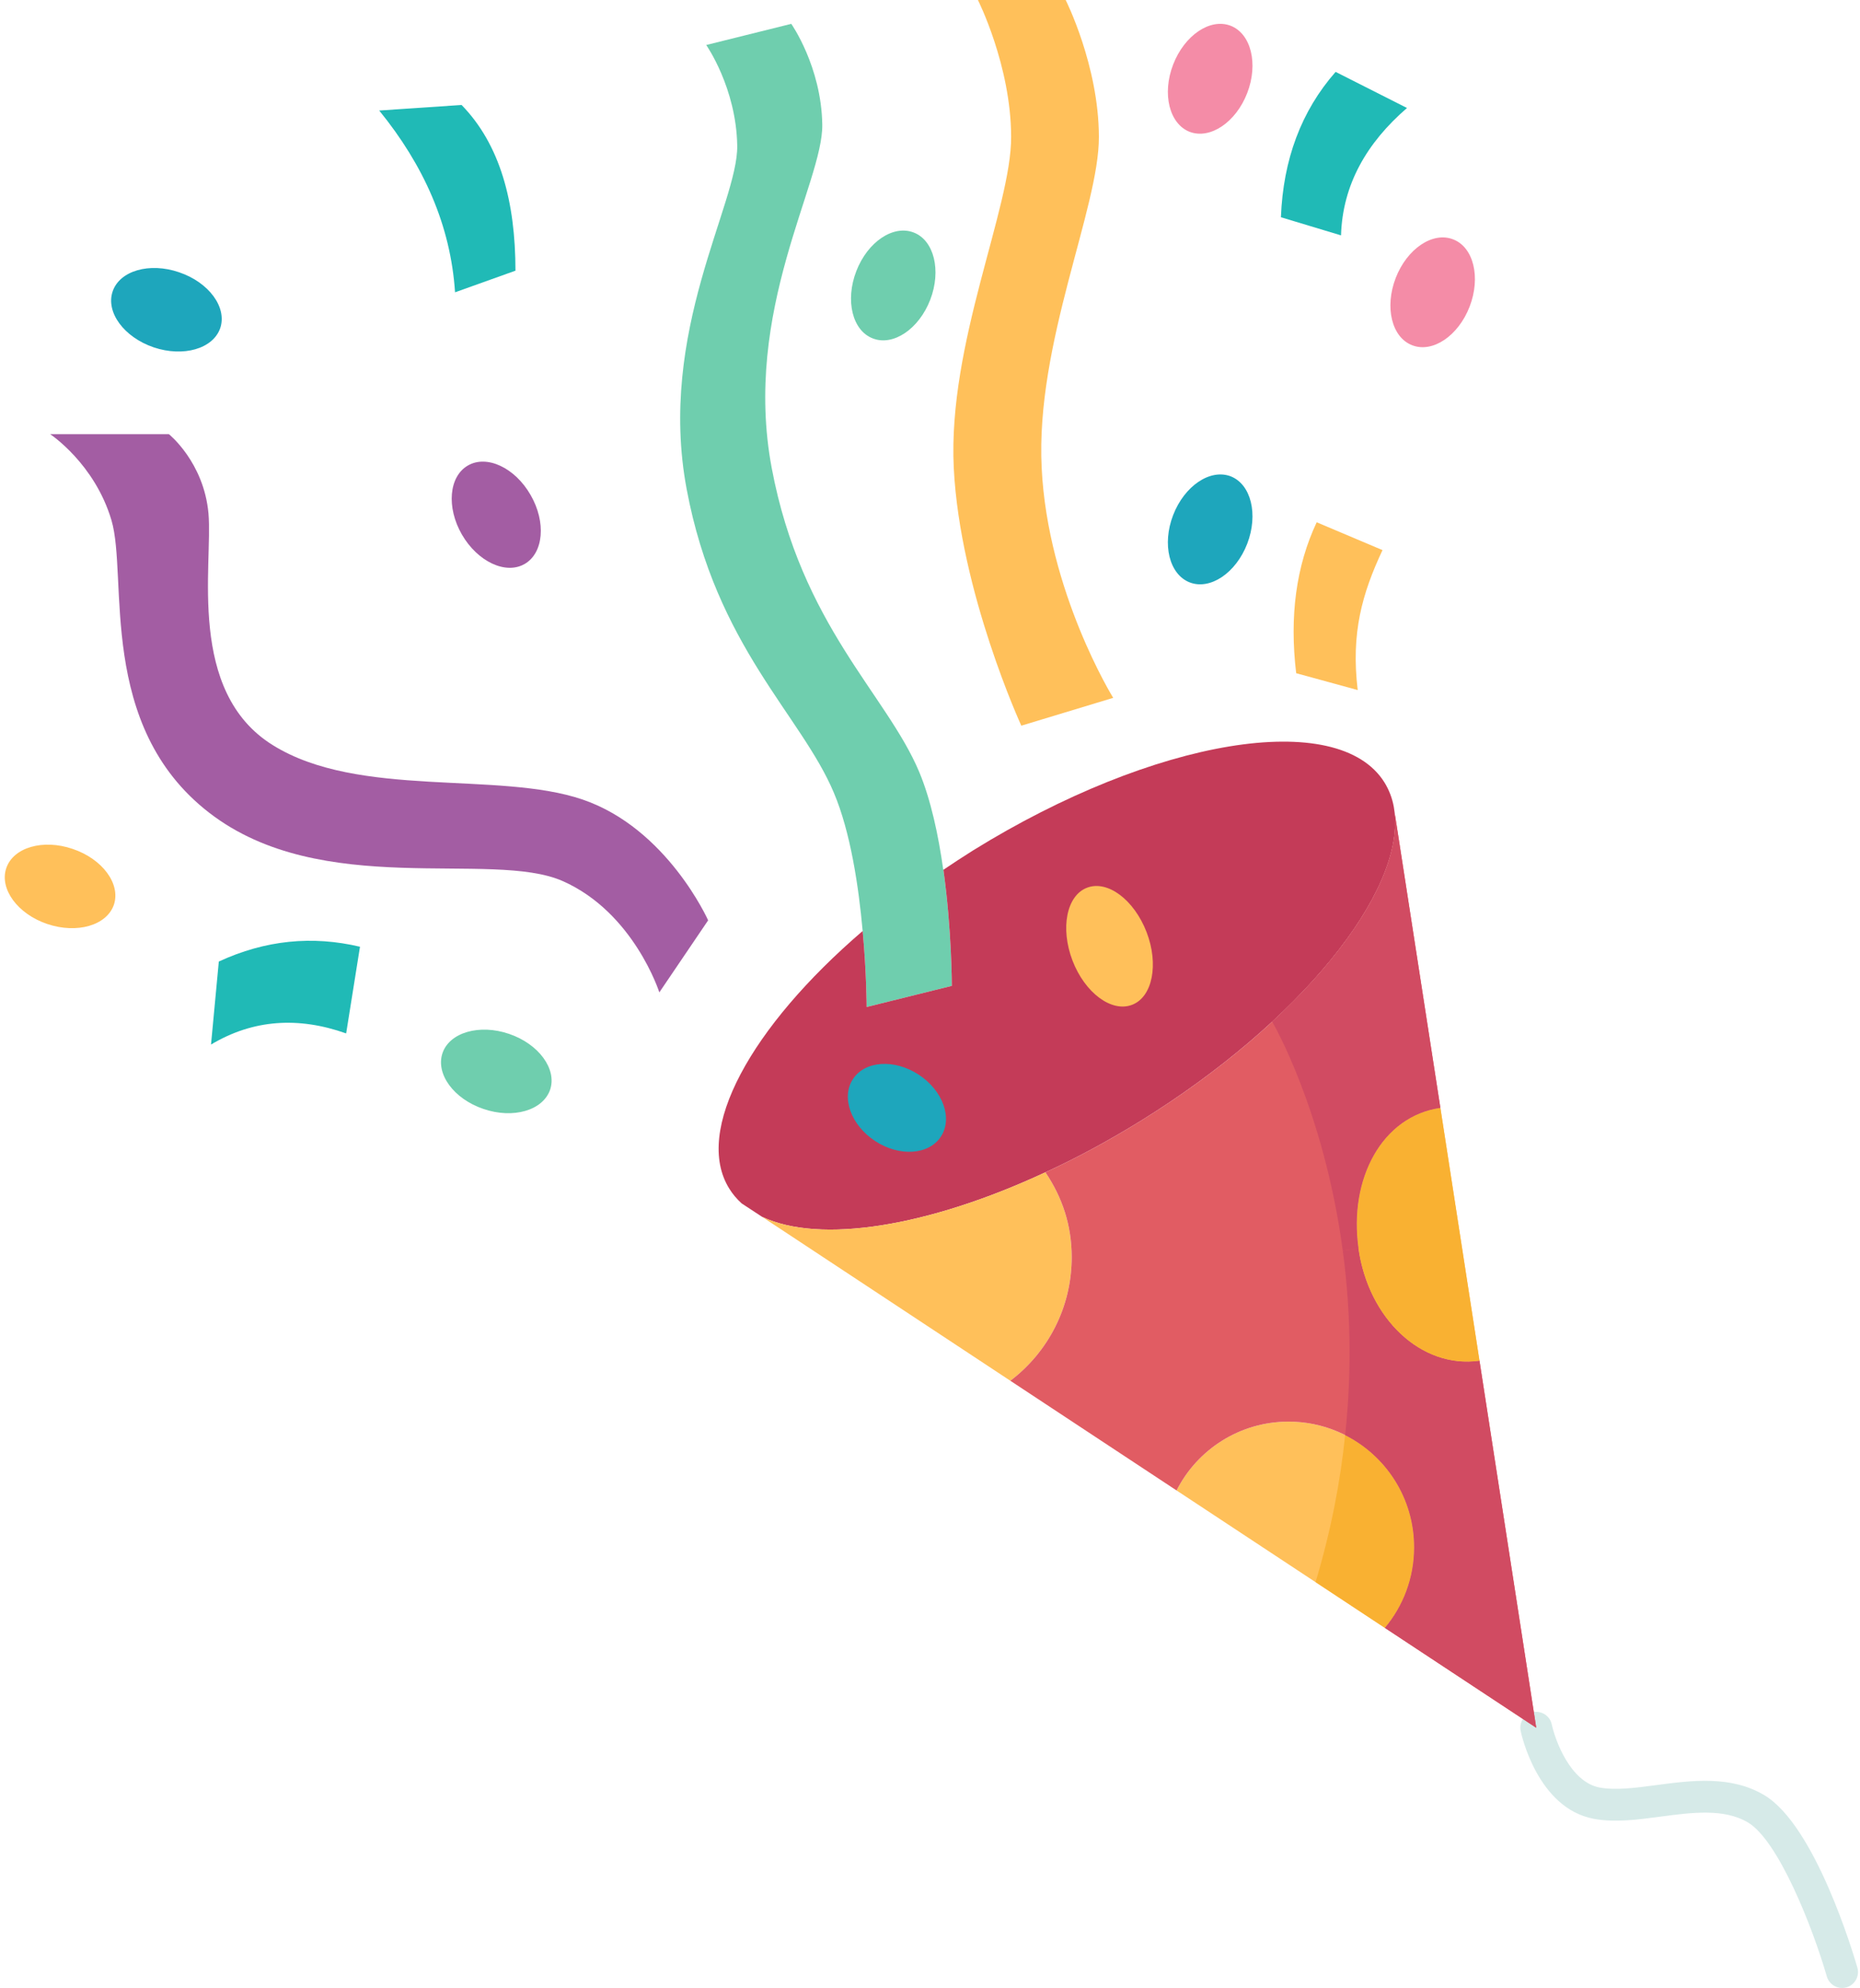 <?xml version="1.0" encoding="UTF-8"?><svg xmlns="http://www.w3.org/2000/svg" xmlns:xlink="http://www.w3.org/1999/xlink" height="125.0" preserveAspectRatio="xMidYMid meet" version="1.0" viewBox="-0.3 0.0 117.0 125.0" width="117.0" zoomAndPan="magnify"><g><g><g><path d="M116.535,123.723c-0.262-0.907-2.651-8.924-5.848-10.841c-2.104-1.26-4.594-0.929-6.79-0.639 c-1.325,0.177-2.574,0.341-3.579,0.154c-1.843-0.348-2.795-2.98-3.006-3.965c-0.114-0.54-0.646-0.886-1.184-0.771 c-0.541,0.113-0.887,0.644-0.773,1.184c0.041,0.198,1.058,4.853,4.594,5.518c1.32,0.251,2.791,0.052,4.212-0.137 c1.962-0.26,3.992-0.528,5.498,0.372c1.901,1.141,4.048,6.542,4.954,9.68c0.127,0.438,0.526,0.723,0.961,0.723 c0.092,0,0.185-0.013,0.277-0.039C116.381,124.808,116.688,124.253,116.535,123.723z" fill="#d6eae8"/></g><g><path d="M22.344,59.53l-0.87,5.45c-2.99-1.06-5.84-0.89-8.5,0.7l0.49-5.22 C16.384,59.11,19.344,58.82,22.344,59.53z" fill="#20bab6"/></g><g><path d="M32.124,17.02l-3.8,1.36c-0.28-4.23-1.98-8-4.77-11.43l5.18-0.35 C31.154,9.08,32.124,12.68,32.124,17.02z" fill="#20bab6"/></g><g><path d="M83.714,4.52l4.49,2.27c-2.53,2.19-4.05,4.81-4.15,8.01l-3.78-1.14 C80.414,10.03,81.554,6.98,83.714,4.52z" fill="#20bab6"/></g><g><path d="M59.574,61.99l-5.36,1.33c0,0,0-2.09-0.25-4.78c-0.25-2.78-0.76-6.21-1.81-8.69 c-2.05-4.88-7.41-9.21-9.26-19.09c-1.86-9.88,3.24-17.96,3.18-21.6c-0.06-3.64-1.95-6.33-1.95-6.33l5.35-1.33 c0,0,1.89,2.68,1.95,6.33c0.06,3.64-5.04,11.71-3.18,21.6c1.86,9.88,7.21,14.21,9.27,19.09c0.74,1.76,1.22,4.02,1.52,6.17h0.01 C59.574,58.49,59.574,61.99,59.574,61.99z" fill="#6fceae"/></g><g><path d="M44.244,57.87l-3.07,4.53c0,0-1.6-5.02-6.08-7c-4.49-1.98-15.16,1.18-22.24-4.3 c-7.08-5.47-5.09-14.8-6.14-18.38c-1.06-3.58-3.86-5.42-3.86-5.42h7.47c0,0,2.2,1.76,2.49,4.99c0.28,3.23-1.38,11.19,4.04,14.56 c5.42,3.38,14.21,1.61,19.51,3.43C41.674,52.1,44.244,57.87,44.244,57.87z" fill="#a35da3"/></g><g><path d="M69.724,43.88l-5.78,1.75c0,0-3.86-8.4-4.25-16.22c-0.38-7.83,3.63-16.32,3.61-20.81 c-0.01-4.48-2.09-8.6-2.09-8.6h5.52c0,0,2.08,4.12,2.09,8.6c0.02,4.49-3.99,12.98-3.6,20.81 C65.604,37.23,69.724,43.88,69.724,43.88z" fill="#ffc05a"/></g><g><path d="M77.114,1.62c1.28,0.5,1.75,2.39,1.04,4.23c-0.71,1.84-2.33,2.93-3.62,2.44 c-1.28-0.5-1.75-2.39-1.04-4.23S75.824,1.12,77.114,1.62z" fill="#f48ca7"/></g><g><path d="M91.104,15.05c1.29,0.49,1.75,2.39,1.04,4.23s-2.33,2.93-3.61,2.43c-1.29-0.49-1.75-2.39-1.04-4.23 S89.824,14.55,91.104,15.05z" fill="#f48ca7"/></g><g><path d="M10.964,17.12c1.87,0.63,3.03,2.2,2.59,3.51c-0.45,1.3-2.32,1.84-4.19,1.21 c-1.87-0.64-3.02-2.21-2.58-3.51C7.224,17.02,9.104,16.48,10.964,17.12z" fill="#1ea6bc"/></g><g><path d="M77.114,29.95c1.28,0.5,1.75,2.39,1.04,4.24c-0.71,1.84-2.33,2.93-3.62,2.43 c-1.28-0.5-1.75-2.39-1.04-4.23S75.824,29.46,77.114,29.95z" fill="#1ea6bc"/></g><g><path d="M31.724,65.01c1.86,0.63,3.02,2.21,2.58,3.51c-0.45,1.3-2.32,1.85-4.19,1.21 c-1.87-0.63-3.02-2.2-2.58-3.51C27.974,64.92,29.854,64.37,31.724,65.01z" fill="#6fceae"/></g><g><path d="M57.174,14.62c1.28,0.49,1.75,2.39,1.04,4.23s-2.33,2.93-3.61,2.43c-1.29-0.49-1.75-2.39-1.04-4.23 S55.884,14.12,57.174,14.62z" fill="#6fceae"/></g><g><path d="M82.524,32.84l4.14,1.75c-1.28,2.73-1.99,5.21-1.56,8.8l-3.87-1.06 C80.804,38.74,81.234,35.58,82.524,32.84z" fill="#ffc05a"/></g><g><path d="M33.074,31.12c0.99,1.71,0.82,3.65-0.37,4.34c-1.19,0.69-2.96-0.14-3.95-1.85 c-0.98-1.7-0.82-3.65,0.38-4.34C30.324,28.58,32.094,29.41,33.074,31.12z" fill="#a35da3"/></g><g><path d="M4.274,53.38c1.87,0.63,3.03,2.2,2.59,3.51c-0.45,1.3-2.32,1.84-4.19,1.21 c-1.87-0.63-3.02-2.21-2.58-3.51C0.534,53.28,2.414,52.74,4.274,53.38z" fill="#ffc05a"/></g><g><path d="M87.424,51.07c0.59,5.06-5.93,13.19-15.97,19.41c-2.01,1.24-4.02,2.33-5.99,3.23 c-7.39,3.44-14.19,4.52-17.83,2.8l-0.03-0.02l-1.22-0.8l-0.03-0.02c-0.31-0.28-0.57-0.59-0.78-0.93 c-2.26-3.63,1.36-10.17,8.39-16.2c0.25,2.69,0.25,4.78,0.25,4.78l5.36-1.33c0,0,0-3.5-0.53-7.3c0.61-0.41,1.23-0.82,1.87-1.22 c11.39-7.05,22.97-8.96,25.88-4.26c0.28,0.46,0.48,0.97,0.58,1.52L87.424,51.07z" fill="#c43b58"/></g><g><path d="M88.654,97.29c0,1.93-0.69,3.7-1.84,5.07l-13.1-8.64v-0.01c1.3-2.56,3.97-4.32,7.04-4.32 C85.124,89.39,88.654,92.93,88.654,97.29z" fill="#ffc05a"/></g><g><path d="M90.304,69.66l2.46,15.9c-3.66,0.52-6.99-2.65-7.61-7.05C84.524,74.11,86.644,70.18,90.304,69.66z" fill="#ffc05a"/></g><g><path d="M67.114,79.05c0,3.17-1.51,5.99-3.86,7.77l-15.62-10.31c3.64,1.72,10.44,0.64,17.83-2.8v0.01 C66.514,75.28,67.114,77.03,67.114,79.05z" fill="#ffc05a"/></g><g><path d="M92.764,85.56l3.57,23.08l-9.52-6.28c1.15-1.37,1.84-3.14,1.84-5.07c0-4.36-3.53-7.9-7.9-7.9 c-3.07,0-5.74,1.76-7.04,4.32v0.01l-10.46-6.9c2.35-1.78,3.86-4.6,3.86-7.77c0-2.02-0.6-3.77-1.65-5.33v-0.01 c1.97-0.9,3.98-1.99,5.99-3.23c10.04-6.22,16.56-14.35,15.97-19.41l2.88,18.59c-3.66,0.52-5.78,4.45-5.15,8.85 C85.774,82.91,89.104,86.08,92.764,85.56z" fill="#e15c63"/></g><g><path d="M57.484,67.57c1.53,1,2.16,2.75,1.4,3.9c-0.75,1.15-2.6,1.28-4.13,0.28c-1.53-1-2.16-2.75-1.4-3.9 C54.104,66.7,55.954,66.57,57.484,67.57z" fill="#1ea6bc"/></g><g><path d="M71.824,58.61c0.78,2.03,0.37,4.08-0.91,4.57c-1.29,0.5-2.97-0.75-3.75-2.78 c-0.78-2.04-0.37-4.09,0.91-4.58C69.364,55.32,71.034,56.57,71.824,58.61z" fill="#ffc05a"/></g></g><g><g><g><path d="M88.654,97.29c0,1.93-0.69,3.7-1.84,5.07l-4.36-2.88c0.97-3.23,1.56-6.32,1.86-9.24 C86.894,91.54,88.654,94.21,88.654,97.29z" fill="#f9b132"/></g><g><path d="M92.764,85.56l3.57,23.08l-9.52-6.28c1.15-1.37,1.84-3.14,1.84-5.07c0-3.08-1.76-5.75-4.34-7.05 c0.46-4.28,0.31-8.19-0.15-11.6l0.99-0.13C85.774,82.91,89.104,86.08,92.764,85.56z" fill="#d14b62"/></g><g><path d="M90.304,69.66l2.46,15.9c-3.66,0.52-6.99-2.65-7.61-7.05C84.524,74.11,86.644,70.18,90.304,69.66z" fill="#f9b132"/></g><g><path d="M90.304,69.66c-3.66,0.52-5.78,4.45-5.15,8.85l-0.99,0.13c-1.19-8.88-4.44-14.4-4.44-14.4 c5.15-4.76,8.11-9.69,7.7-13.17L90.304,69.66z" fill="#d14b62"/></g></g></g></g></svg>